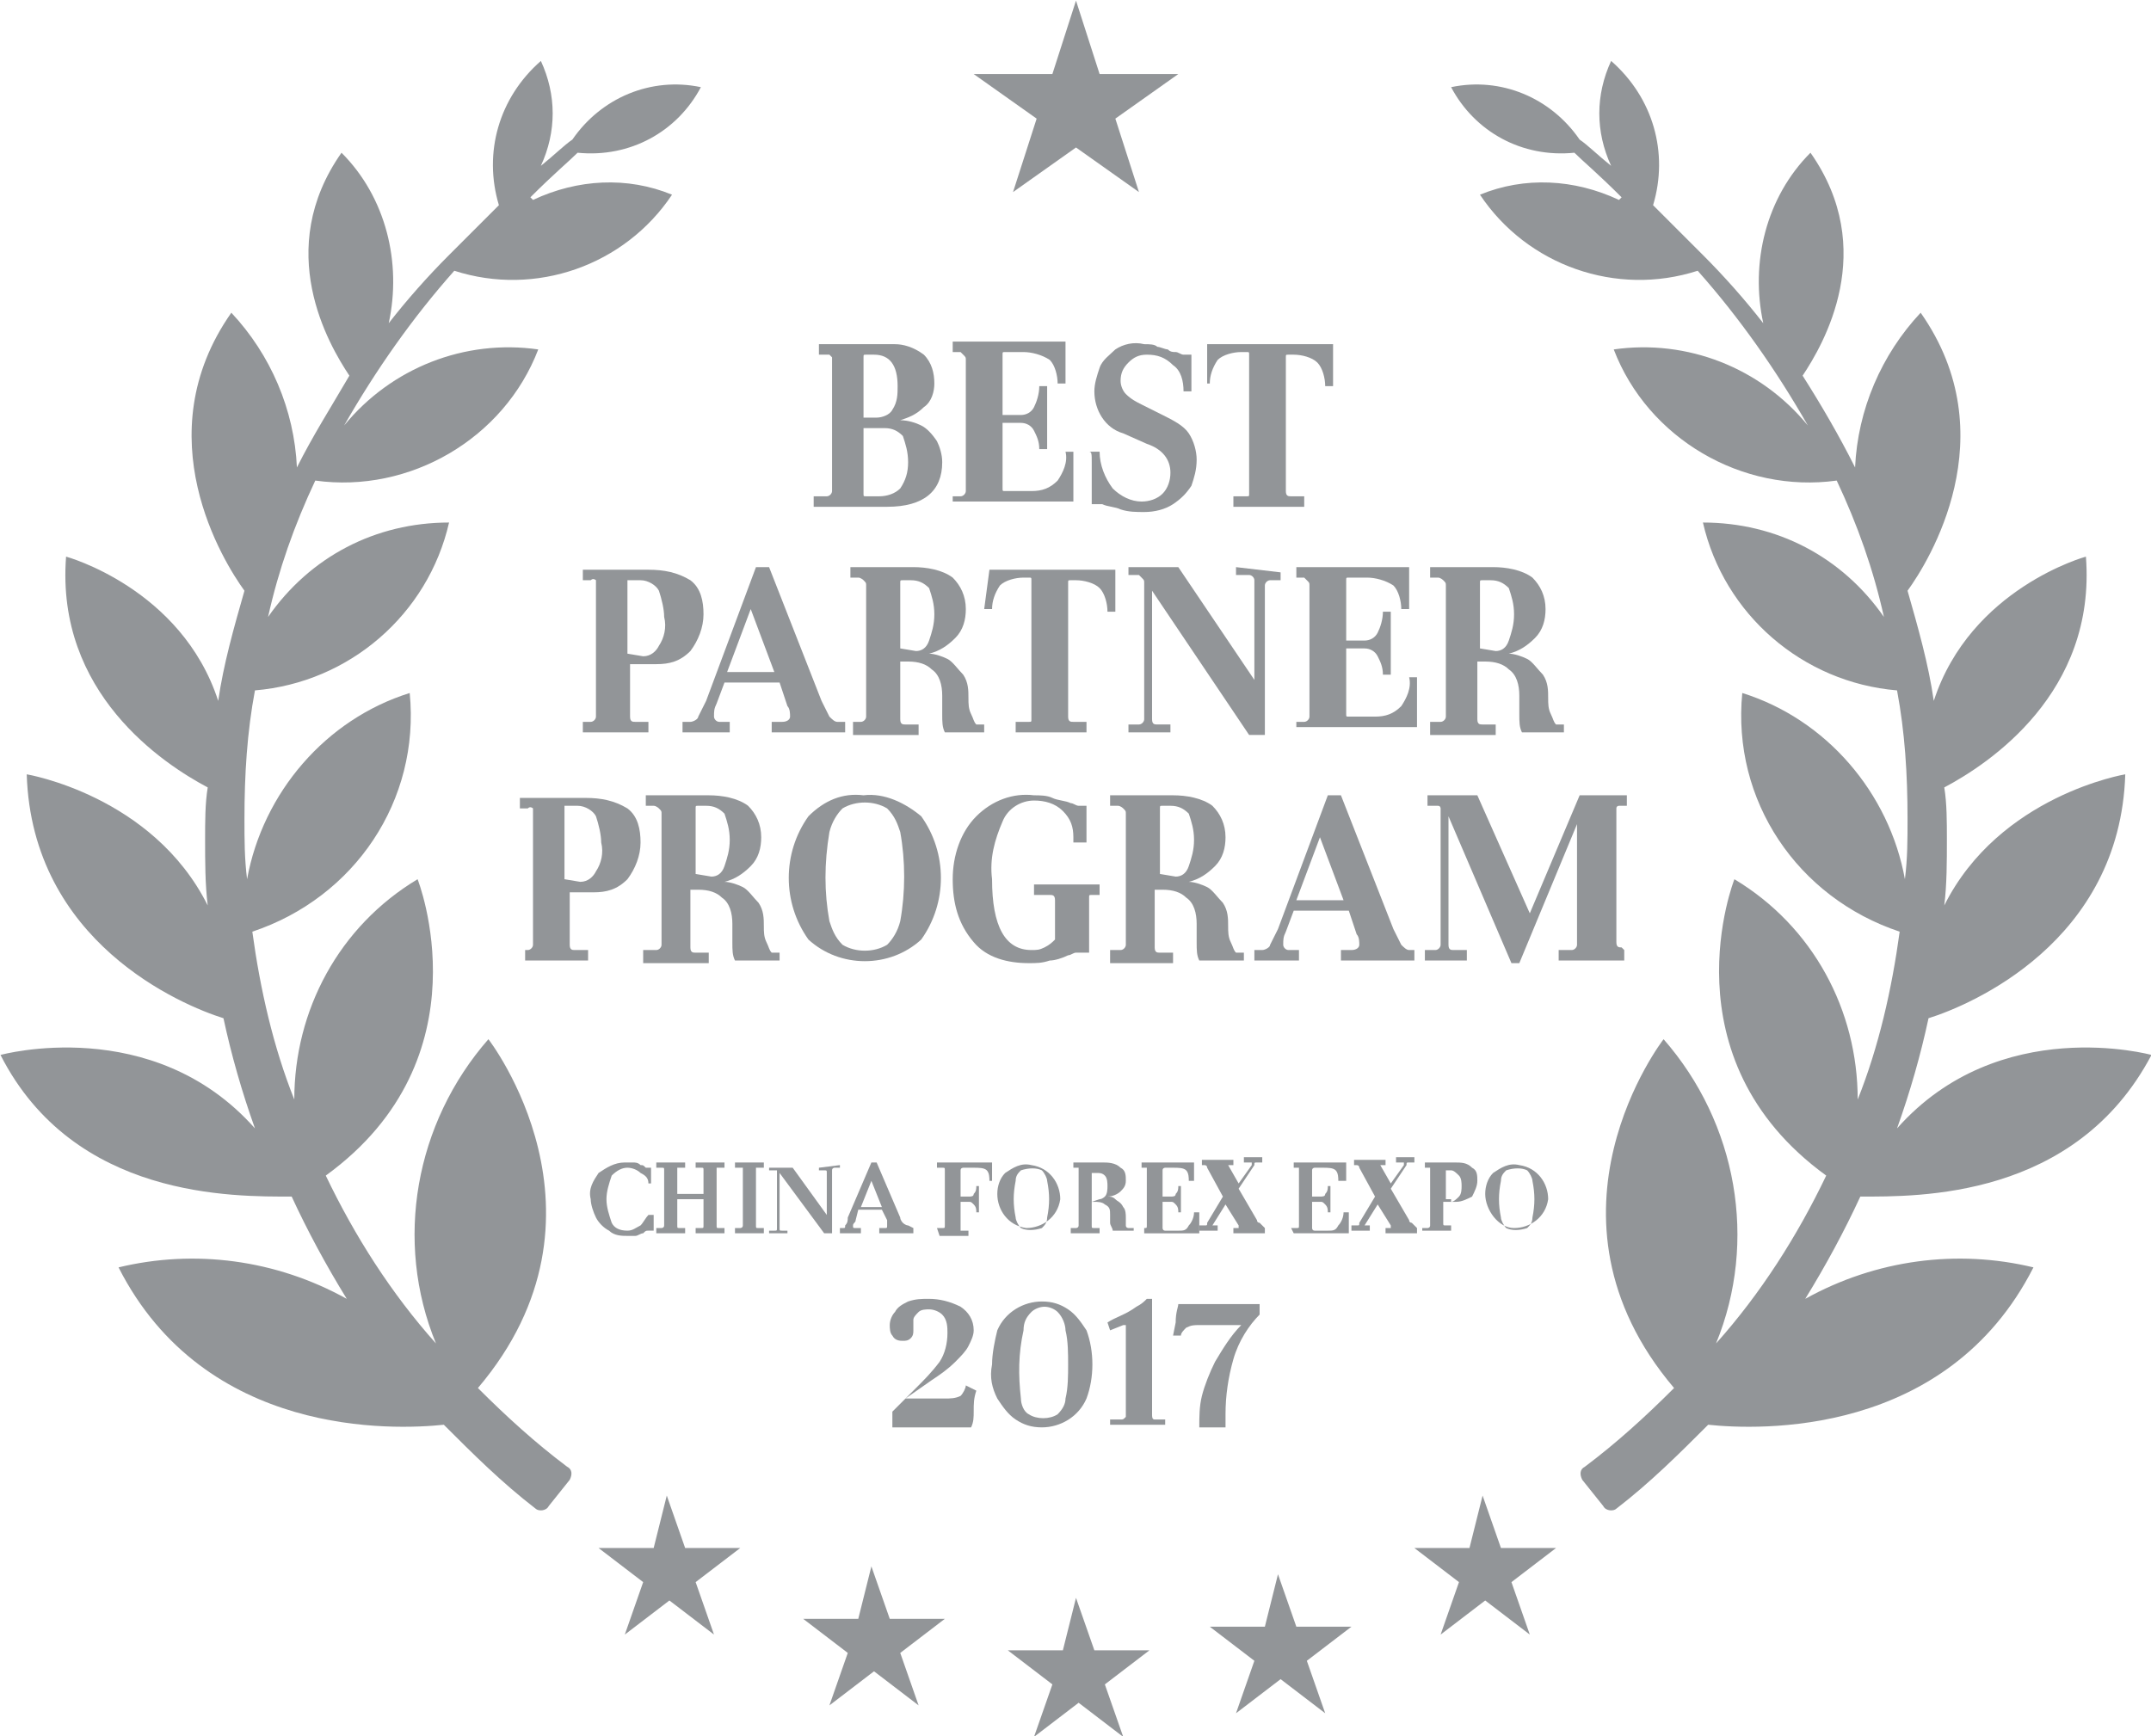 <?xml version="1.0" encoding="utf-8"?>
<!-- Generator: Adobe Illustrator 24.0.2, SVG Export Plug-In . SVG Version: 6.00 Build 0)  -->
<svg version="1.1" id="Layer_1" xmlns="http://www.w3.org/2000/svg" xmlns:xlink="http://www.w3.org/1999/xlink" x="0px" y="0px"
	 viewBox="0 0 82 66.2" enable-background="new 0 0 82 66.2" xml:space="preserve">
<g id="Group_7821" transform="translate(75.019 -2111.777)">
	<g id="Group_7816">
		<g id="Group_7815">
			<path id="Path_9851" fill="#929598" d="M-39.8,2125.3c0.3,0.3,0.4,0.7,0.4,1.1c0,0.3-0.1,0.7-0.4,0.9c-0.3,0.3-0.6,0.4-0.9,0.5
				c0.3,0,0.6,0.1,0.8,0.2c0.2,0.1,0.4,0.3,0.6,0.6c0.1,0.2,0.2,0.5,0.2,0.8c0,1.1-0.7,1.7-2.1,1.7H-44v-0.4l0.5,0
				c0.1,0,0.2-0.1,0.2-0.2v-5c0,0,0-0.1,0-0.1c0,0-0.1-0.1-0.1-0.1l-0.4,0v-0.4h2.9C-40.6,2124.9-40.2,2125-39.8,2125.3z
				 M-42,2125.3c-0.1,0-0.1,0-0.1,0.1v2.3h0.5c0.2,0,0.5-0.1,0.6-0.3c0.2-0.3,0.2-0.6,0.2-0.9c0-0.8-0.3-1.2-0.9-1.2L-42,2125.3z
				 M-42.1,2128.1v2.5c0,0.1,0,0.1,0.1,0.1c0,0,0,0,0,0h0.5c0.3,0,0.6-0.1,0.8-0.3c0.2-0.3,0.3-0.6,0.3-1c0-0.4-0.1-0.7-0.2-1
				c-0.2-0.2-0.4-0.3-0.7-0.3H-42.1z"/>
			<path id="Path_9852" fill="#929598" d="M-38.7,2130.7l0.3,0c0.1,0,0.2-0.1,0.2-0.2v-5c0-0.1,0-0.1-0.1-0.2c0,0-0.1-0.1-0.1-0.1
				l-0.3,0v-0.4h4.1c0.1,0,0.1,0,0.2,0v1.6h-0.3c0-0.3-0.1-0.7-0.3-0.9c-0.3-0.2-0.7-0.3-1-0.3h-0.7c-0.1,0-0.1,0-0.1,0.1v2.3h0.7
				c0.2,0,0.4-0.1,0.5-0.3c0.1-0.2,0.2-0.5,0.2-0.8h0.3v2.4h-0.3c0-0.3-0.1-0.5-0.2-0.7c-0.1-0.2-0.3-0.3-0.5-0.3h-0.7v2.5
				c0,0.1,0,0.1,0.1,0.1h1c0.4,0,0.7-0.1,1-0.4c0.2-0.3,0.4-0.7,0.3-1.1h0.3v1.9c-0.3,0-0.6,0-0.9,0h-3.7L-38.7,2130.7z"/>
			<path id="Path_9853" fill="#929598" d="M-33.1,2129c0,0.5,0.2,1,0.5,1.4c0.3,0.3,0.7,0.5,1.1,0.5c0.3,0,0.6-0.1,0.8-0.3
				c0.2-0.2,0.3-0.5,0.3-0.8c0-0.5-0.3-0.9-0.9-1.1l-0.9-0.4c-0.7-0.2-1.1-0.9-1.1-1.6c0-0.3,0.1-0.6,0.2-0.9
				c0.1-0.3,0.4-0.5,0.6-0.7c0.3-0.2,0.7-0.3,1.1-0.2c0.2,0,0.4,0,0.5,0.1c0.1,0,0.3,0.1,0.4,0.1c0.1,0.1,0.2,0.1,0.3,0.1
				c0.1,0,0.2,0.1,0.3,0.1c0.1,0,0.2,0,0.3,0c0,0.2,0,0.4,0,0.8c0,0.2,0,0.3,0,0.4c0,0.1,0,0.2,0,0.2h-0.3c0-0.4-0.1-0.8-0.4-1
				c-0.3-0.3-0.6-0.4-1-0.4c-0.3,0-0.5,0.1-0.7,0.3c-0.2,0.2-0.3,0.4-0.3,0.7c0,0.2,0.1,0.4,0.2,0.5c0.2,0.2,0.4,0.3,0.6,0.4
				l0.8,0.4c0.4,0.2,0.8,0.4,1,0.7c0.2,0.3,0.3,0.7,0.3,1c0,0.4-0.1,0.7-0.2,1c-0.2,0.3-0.4,0.5-0.7,0.7c-0.3,0.2-0.7,0.3-1.1,0.3
				c-0.3,0-0.6,0-0.9-0.1c-0.2-0.1-0.5-0.1-0.7-0.2c-0.1,0-0.1,0-0.2,0c-0.1,0-0.1,0-0.2,0c0-0.3,0-0.5,0-0.8c0-0.3,0-0.5,0-0.8
				s0-0.4-0.1-0.4L-33.1,2129z"/>
			<path id="Path_9854" fill="#929598" d="M-29,2124.9c0.1,0,0.3,0,0.5,0h3.9c0.1,0,0.3,0,0.4,0v1.6h-0.3c0-0.3-0.1-0.7-0.3-0.9
				c-0.2-0.2-0.6-0.3-0.9-0.3h-0.2c-0.1,0-0.1,0-0.1,0.1v5.1c0,0.2,0.1,0.2,0.2,0.2l0.5,0v0.4h-2.7v-0.4l0.5,0c0.1,0,0.1,0,0.1-0.1
				c0-0.1,0-0.1,0-0.2v-5.1c0-0.1,0-0.1-0.1-0.1h-0.2c-0.3,0-0.7,0.1-0.9,0.3c-0.2,0.3-0.3,0.6-0.3,0.9H-29L-29,2124.9z"/>
			<path id="Path_9855" fill="#929598" d="M-52.8,2139.3l0.3,0h0c0.1,0,0.2-0.1,0.2-0.2v-5c0-0.1,0-0.1,0-0.2c0,0-0.1-0.1-0.2,0
				l-0.3,0v-0.4h2.5c0.6,0,1.1,0.1,1.6,0.4c0.4,0.3,0.5,0.8,0.5,1.3c0,0.5-0.2,1-0.5,1.4c-0.4,0.4-0.8,0.5-1.3,0.5H-51v2
				c0,0.2,0.1,0.2,0.2,0.2l0.5,0v0.4h-2.5V2139.3z M-50.5,2136.8c0.3,0,0.5-0.2,0.6-0.4c0.2-0.3,0.3-0.7,0.2-1.1
				c0-0.3-0.1-0.7-0.2-1c-0.1-0.2-0.4-0.4-0.7-0.4h-0.4c0,0-0.1,0-0.1,0c0,0,0,0.1,0,0.1v2.7L-50.5,2136.8z"/>
			<path id="Path_9856" fill="#929598" d="M-42.8,2139.3v0.4h-2.8v-0.4l0.4,0c0.2,0,0.3-0.1,0.3-0.2c0-0.1,0-0.3-0.1-0.4l-0.3-0.9
				h-2.1l-0.3,0.8c-0.1,0.2-0.1,0.3-0.1,0.5c0,0.1,0.1,0.2,0.2,0.2l0.4,0v0.4H-49v-0.4l0.3,0h0c0.1,0,0.3-0.1,0.3-0.2
				c0.1-0.2,0.2-0.4,0.3-0.6l1.9-5.1h0.5l2,5.1c0.1,0.2,0.2,0.4,0.3,0.6c0.1,0.1,0.2,0.2,0.3,0.2h0L-42.8,2139.3z M-47.3,2137.4h1.8
				l-0.9-2.4L-47.3,2137.4z"/>
			<path id="Path_9857" fill="#929598" d="M-42.5,2139.3l0.3,0h0c0.1,0,0.2-0.1,0.2-0.2v-5c0-0.1,0-0.1-0.1-0.2c0,0-0.1-0.1-0.2-0.1
				l-0.3,0v-0.4h2.4c0.5,0,1.1,0.1,1.5,0.4c0.3,0.3,0.5,0.7,0.5,1.2c0,0.4-0.1,0.8-0.4,1.1c-0.3,0.3-0.6,0.5-1,0.6
				c0.2,0,0.5,0.1,0.7,0.2c0.2,0.1,0.4,0.4,0.6,0.6c0.2,0.3,0.2,0.6,0.2,0.9c0,0.2,0,0.4,0.1,0.6c0.1,0.2,0.1,0.3,0.2,0.4
				c0,0,0.1,0,0.1,0c0.1,0,0.1,0,0.2,0v0.3H-39c-0.1-0.2-0.1-0.4-0.1-0.7c0-0.2,0-0.3,0-0.4v-0.3c0-0.4-0.1-0.8-0.4-1
				c-0.2-0.2-0.5-0.3-0.9-0.3h-0.3v2.2c0,0.2,0.1,0.2,0.2,0.2l0.5,0v0.4h-2.5L-42.5,2139.3z M-40.1,2136.6c0.2,0,0.4-0.1,0.5-0.4
				c0.1-0.3,0.2-0.6,0.2-1c0-0.4-0.1-0.7-0.2-1c-0.2-0.2-0.4-0.3-0.7-0.3h-0.3c-0.1,0-0.1,0-0.1,0.1v2.5L-40.1,2136.6z"/>
			<path id="Path_9858" fill="#929598" d="M-37.3,2133.5c0.2,0,0.3,0,0.5,0h3.9c0.1,0,0.3,0,0.4,0v1.6h-0.3c0-0.3-0.1-0.7-0.3-0.9
				c-0.2-0.2-0.6-0.3-0.9-0.3h-0.2c-0.1,0-0.1,0-0.1,0.1v5.1c0,0.2,0.1,0.2,0.2,0.2l0.5,0v0.4h-2.7v-0.4l0.5,0c0.1,0,0.1,0,0.1-0.1
				c0-0.1,0-0.1,0-0.2v-5.1c0-0.1,0-0.1-0.1-0.1h-0.2c-0.3,0-0.7,0.1-0.9,0.3c-0.2,0.3-0.3,0.6-0.3,0.9h-0.3L-37.3,2133.5z"/>
			<path id="Path_9859" fill="#929598" d="M-26.2,2133.6v0.3l-0.4,0h0c-0.1,0-0.2,0.1-0.2,0.2v5.7h-0.6l-3.7-5.5v4.9
				c0,0.2,0.1,0.2,0.2,0.2l0.5,0v0.3H-32v-0.3l0.4,0c0.1,0,0.2-0.1,0.2-0.2v-5.2c0-0.1,0-0.1-0.1-0.2c0,0-0.1-0.1-0.1-0.1l-0.4,0
				v-0.3h1.9l2.9,4.3v-3.8c0-0.1-0.1-0.2-0.2-0.2h0l-0.5,0v-0.3L-26.2,2133.6z"/>
			<path id="Path_9860" fill="#929598" d="M-25.6,2139.3l0.3,0c0.1,0,0.2-0.1,0.2-0.2v-5c0-0.1,0-0.1-0.1-0.2c0,0-0.1-0.1-0.1-0.1
				l-0.3,0v-0.4h4.1c0.1,0,0.1,0,0.2,0v1.6h-0.3c0-0.3-0.1-0.7-0.3-0.9c-0.3-0.2-0.7-0.3-1-0.3h-0.7c-0.1,0-0.1,0-0.1,0.1v2.3h0.7
				c0.2,0,0.4-0.1,0.5-0.3c0.1-0.2,0.2-0.5,0.2-0.8h0.3v2.4h-0.3c0-0.3-0.1-0.5-0.2-0.7c-0.1-0.2-0.3-0.3-0.5-0.3h-0.7v2.5
				c0,0.1,0,0.1,0.1,0.1h1c0.4,0,0.7-0.1,1-0.4c0.2-0.3,0.4-0.7,0.3-1.1h0.3v1.9c-0.3,0-0.6,0-0.9,0h-3.7V2139.3z"/>
			<path id="Path_9861" fill="#929598" d="M-20.4,2139.3l0.3,0h0c0.1,0,0.2-0.1,0.2-0.2v-5c0-0.1,0-0.1-0.1-0.2c0,0-0.1-0.1-0.2-0.1
				l-0.3,0v-0.4h2.4c0.5,0,1.1,0.1,1.5,0.4c0.3,0.3,0.5,0.7,0.5,1.2c0,0.4-0.1,0.8-0.4,1.1c-0.3,0.3-0.6,0.5-1,0.6
				c0.2,0,0.5,0.1,0.7,0.2c0.2,0.1,0.4,0.4,0.6,0.6c0.2,0.3,0.2,0.6,0.2,0.9c0,0.2,0,0.4,0.1,0.6c0.1,0.2,0.1,0.3,0.2,0.4
				c0,0,0.1,0,0.1,0c0.1,0,0.1,0,0.2,0v0.3H-17c-0.1-0.2-0.1-0.4-0.1-0.7c0-0.2,0-0.3,0-0.4v-0.3c0-0.4-0.1-0.8-0.4-1
				c-0.2-0.2-0.5-0.3-0.9-0.3h-0.3v2.2c0,0.2,0.1,0.2,0.2,0.2l0.5,0v0.4h-2.5V2139.3z M-18,2136.6c0.2,0,0.4-0.1,0.5-0.4
				c0.1-0.3,0.2-0.6,0.2-1c0-0.4-0.1-0.7-0.2-1c-0.2-0.2-0.4-0.3-0.7-0.3h-0.3c-0.1,0-0.1,0-0.1,0.1v2.5L-18,2136.6z"/>
			<path id="Path_9862" fill="#929598" d="M-55.2,2148l0.3,0h0c0.1,0,0.2-0.1,0.2-0.2v-5c0-0.1,0-0.1,0-0.2c0,0-0.1-0.1-0.2,0
				l-0.3,0v-0.4h2.5c0.6,0,1.1,0.1,1.6,0.4c0.4,0.3,0.5,0.8,0.5,1.3c0,0.5-0.2,1-0.5,1.4c-0.4,0.4-0.8,0.5-1.3,0.5h-0.9v2
				c0,0.2,0.1,0.2,0.2,0.2l0.5,0v0.4h-2.4V2148z M-52.9,2145.4c0.3,0,0.5-0.2,0.6-0.4c0.2-0.3,0.3-0.7,0.2-1.1c0-0.3-0.1-0.7-0.2-1
				c-0.1-0.2-0.4-0.4-0.7-0.4h-0.4c0,0-0.1,0-0.1,0c0,0,0,0.1,0,0.1v2.7L-52.9,2145.4z"/>
			<path id="Path_9863" fill="#929598" d="M-50.3,2148l0.3,0h0c0.1,0,0.2-0.1,0.2-0.2v-5c0-0.1,0-0.1-0.1-0.2c0,0-0.1-0.1-0.2-0.1
				l-0.3,0v-0.4h2.4c0.5,0,1.1,0.1,1.5,0.4c0.3,0.3,0.5,0.7,0.5,1.2c0,0.4-0.1,0.8-0.4,1.1c-0.3,0.3-0.6,0.5-1,0.6
				c0.2,0,0.5,0.1,0.7,0.2c0.2,0.1,0.4,0.4,0.6,0.6c0.2,0.3,0.2,0.6,0.2,0.9c0,0.2,0,0.4,0.1,0.6c0.1,0.2,0.1,0.3,0.2,0.4
				c0,0,0.1,0,0.1,0c0.1,0,0.1,0,0.2,0v0.3h-1.7c-0.1-0.2-0.1-0.4-0.1-0.7c0-0.2,0-0.3,0-0.4v-0.3c0-0.4-0.1-0.8-0.4-1
				c-0.2-0.2-0.5-0.3-0.9-0.3h-0.3v2.2c0,0.2,0.1,0.2,0.2,0.2l0.5,0v0.4h-2.5V2148z M-47.9,2145.2c0.2,0,0.4-0.1,0.5-0.4
				c0.1-0.3,0.2-0.6,0.2-1c0-0.4-0.1-0.7-0.2-1c-0.2-0.2-0.4-0.3-0.7-0.3h-0.3c-0.1,0-0.1,0-0.1,0.1v2.5L-47.9,2145.2z"/>
			<path id="Path_9864" fill="#929598" d="M-44.2,2142.9c0.6-0.6,1.3-0.9,2.1-0.8c0.8-0.1,1.6,0.3,2.2,0.8c1,1.4,1,3.3,0,4.7
				c-1.2,1.1-3.1,1.1-4.3,0C-45.2,2146.2-45.2,2144.3-44.2,2142.9L-44.2,2142.9z M-43.4,2146.9c0.1,0.3,0.2,0.6,0.5,0.9
				c0.5,0.3,1.2,0.3,1.7,0c0.2-0.2,0.4-0.5,0.5-0.9c0.2-1.1,0.2-2.3,0-3.4c-0.1-0.3-0.2-0.6-0.5-0.9c-0.5-0.3-1.2-0.3-1.7,0
				c-0.2,0.2-0.4,0.5-0.5,0.9C-43.6,2144.7-43.6,2145.8-43.4,2146.9z"/>
			<path id="Path_9865" fill="#929598" d="M-37.8,2142.9c0.6-0.6,1.4-0.9,2.2-0.8c0.2,0,0.5,0,0.7,0.1c0.2,0.1,0.5,0.1,0.7,0.2
				c0.1,0,0.2,0.1,0.3,0.1c0.1,0,0.2,0,0.3,0c0,0.2,0,0.4,0,0.6c0,0.1,0,0.4,0,0.8h-0.5c0-0.1,0-0.1,0-0.2c0-0.4-0.1-0.7-0.4-1
				c-0.3-0.3-0.7-0.4-1.1-0.4c-0.5,0-1,0.3-1.2,0.8c-0.3,0.7-0.5,1.4-0.4,2.2c0,1.8,0.5,2.7,1.5,2.7c0.2,0,0.3,0,0.5-0.1
				c0.2-0.1,0.3-0.2,0.4-0.3v-1.5c0-0.2-0.1-0.2-0.2-0.2l-0.6,0v-0.4h2.5v0.4l-0.3,0c-0.1,0-0.1,0-0.1,0.1c0,0,0,0.1,0,0.2v1.9
				c-0.1,0-0.1,0-0.2,0c-0.1,0-0.2,0-0.3,0c-0.1,0-0.2,0.1-0.3,0.1c-0.2,0.1-0.5,0.2-0.7,0.2c-0.3,0.1-0.5,0.1-0.8,0.1
				c-0.8,0-1.6-0.2-2.1-0.8c-0.6-0.7-0.8-1.5-0.8-2.4C-38.7,2144.4-38.4,2143.5-37.8,2142.9z"/>
			<path id="Path_9866" fill="#929598" d="M-32.6,2148l0.3,0h0c0.1,0,0.2-0.1,0.2-0.2v-5c0-0.1,0-0.1-0.1-0.2c0,0-0.1-0.1-0.2-0.1
				l-0.3,0v-0.4h2.4c0.5,0,1.1,0.1,1.5,0.4c0.3,0.3,0.5,0.7,0.5,1.2c0,0.4-0.1,0.8-0.4,1.1c-0.3,0.3-0.6,0.5-1,0.6
				c0.2,0,0.5,0.1,0.7,0.2c0.2,0.1,0.4,0.4,0.6,0.6c0.2,0.3,0.2,0.6,0.2,0.9c0,0.2,0,0.4,0.1,0.6c0.1,0.2,0.1,0.3,0.2,0.4
				c0,0,0.1,0,0.1,0c0.1,0,0.1,0,0.2,0v0.3h-1.7c-0.1-0.2-0.1-0.4-0.1-0.7c0-0.2,0-0.3,0-0.4v-0.3c0-0.4-0.1-0.8-0.4-1
				c-0.2-0.2-0.5-0.3-0.9-0.3h-0.3v2.2c0,0.2,0.1,0.2,0.2,0.2l0.5,0v0.4h-2.4V2148z M-30.2,2145.2c0.2,0,0.4-0.1,0.5-0.4
				c0.1-0.3,0.2-0.6,0.2-1c0-0.4-0.1-0.7-0.2-1c-0.2-0.2-0.4-0.3-0.7-0.3h-0.3c-0.1,0-0.1,0-0.1,0.1v2.5L-30.2,2145.2z"/>
			<path id="Path_9867" fill="#929598" d="M-21.1,2148v0.4h-2.8v-0.4l0.4,0c0.2,0,0.3-0.1,0.3-0.2c0-0.1,0-0.3-0.1-0.4l-0.3-0.9
				h-2.1l-0.3,0.8c-0.1,0.2-0.1,0.3-0.1,0.5c0,0.1,0.1,0.2,0.2,0.2l0.4,0v0.4h-1.7v-0.4l0.3,0h0c0.1,0,0.3-0.1,0.3-0.2
				c0.1-0.2,0.2-0.4,0.3-0.6l1.9-5.1h0.5l2,5.1c0.1,0.2,0.2,0.4,0.3,0.6c0.1,0.1,0.2,0.2,0.3,0.2h0L-21.1,2148z M-25.6,2146.1h1.8
				l-0.9-2.4L-25.6,2146.1z"/>
			<path id="Path_9868" fill="#929598" d="M-13.1,2148v0.4h-2.5v-0.4l0.5,0c0.1,0,0.2-0.1,0.2-0.2v-4.6l-2.2,5.3h-0.3l-2.4-5.6v4.9
				c0,0.2,0.1,0.2,0.2,0.2l0.5,0v0.4h-1.6v-0.4l0.4,0c0.1,0,0.2-0.1,0.2-0.2v-5.2c0,0,0-0.1-0.1-0.1l-0.4,0v-0.4h1.9l2,4.5l1.9-4.5
				h1.8v0.4l-0.3,0h0c0,0-0.1,0-0.1,0.1c0,0,0,0.1,0,0.1v5c0,0.2,0.1,0.2,0.2,0.2L-13.1,2148z"/>
		</g>
	</g>
	<g id="Group_7818">
		<g id="Group_7817">
			<path id="Path_9869" fill="#929598" d="M-41.8,2171.5l0.7,2h2.1l-1.7,1.3l0.7,2l-1.7-1.3l-1.7,1.3l0.7-2l-1.7-1.3h2.1
				L-41.8,2171.5z"/>
			<path id="Path_9870" fill="#929598" d="M-49.6,2168.8l0.7,2h2.1l-1.7,1.3l0.7,2l-1.7-1.3l-1.7,1.3l0.7-2l-1.7-1.3h2.1
				L-49.6,2168.8z"/>
			<path id="Path_9871" fill="#929598" d="M-34,2172.7l0.7,2h2.1l-1.7,1.3l0.7,2l-1.7-1.3l-1.7,1.3l0.7-2l-1.7-1.3h2.1L-34,2172.7z"
				/>
			<path id="Path_9872" fill="#929598" d="M-26.3,2171.8l0.7,2h2.1l-1.7,1.3l0.7,2l-1.7-1.3l-1.7,1.3l0.7-2l-1.7-1.3h2.1
				L-26.3,2171.8z"/>
			<path id="Path_9873" fill="#929598" d="M-18.5,2168.8l0.7,2h2.1l-1.7,1.3l0.7,2l-1.7-1.3l-1.7,1.3l0.7-2l-1.7-1.3h2.1
				L-18.5,2168.8z"/>
		</g>
	</g>
	<path id="Path_9874" fill="#929598" d="M7,2152c0,0-5.8-1.6-9.7,2.8c0.5-1.4,0.9-2.8,1.2-4.2c1.6-0.5,7.3-2.9,7.5-9.3
		c0,0-4.8,0.8-6.9,5c0.1-0.8,0.1-1.7,0.1-2.5c0-0.7,0-1.4-0.1-2c1.7-0.9,5.8-3.6,5.4-8.8c0,0-4.4,1.2-5.8,5.5
		c-0.2-1.4-0.6-2.8-1-4.2c0.8-1.1,3.8-5.9,0.5-10.6c-1.5,1.6-2.4,3.7-2.5,5.9c-0.6-1.2-1.3-2.4-2-3.5c0.8-1.2,2.9-4.8,0.3-8.5
		c-1.7,1.7-2.3,4.2-1.8,6.5c-0.7-0.9-1.5-1.8-2.3-2.6c0,0-0.9-0.9-1.9-1.9c0.6-2,0-4.1-1.6-5.5c-0.6,1.3-0.6,2.7,0,4
		c-0.5-0.4-0.9-0.8-1.2-1c-1.1-1.6-3-2.4-4.9-2c0.9,1.7,2.7,2.7,4.7,2.5c0.3,0.3,0.9,0.8,1.8,1.7l-0.1,0.1c-1.7-0.8-3.6-0.9-5.3-0.2
		c1.8,2.7,5.2,3.9,8.3,2.9c1.6,1.8,3,3.8,4.2,5.9c-1.8-2.2-4.6-3.3-7.4-2.9c1.3,3.4,4.9,5.5,8.5,5c0.8,1.7,1.4,3.4,1.8,5.2
		c-1.6-2.3-4.1-3.6-6.9-3.6c0.8,3.5,3.8,6.1,7.4,6.4c0.3,1.6,0.4,3.2,0.4,4.9c0,0.8,0,1.5-0.1,2.3c-0.6-3.3-3-6.1-6.2-7.1
		c-0.4,4.1,2.1,7.8,6,9.1c-0.3,2.2-0.8,4.4-1.6,6.4c0-3.4-1.7-6.6-4.7-8.4c0,0-2.7,6.8,3.5,11.3c-1.1,2.3-2.5,4.5-4.2,6.4
		c1.6-3.9,0.8-8.4-2-11.6c0,0-5.2,6.7,0.4,13.3c-1.1,1.1-2.2,2.1-3.4,3c-0.2,0.1-0.2,0.3-0.1,0.5c0,0,0,0,0,0l0.8,1
		c0.1,0.2,0.4,0.2,0.5,0.1c1.3-1,2.4-2.1,3.5-3.2c1.9,0.2,9.1,0.5,12.4-6c-2.9-0.7-6-0.3-8.7,1.2c0.8-1.3,1.5-2.6,2.1-3.9
		C-1.9,2157.4,4.1,2157.5,7,2152z"/>
	<path id="Path_9875" fill="#929598" d="M-75,2152c0,0,5.8-1.6,9.7,2.8c-0.5-1.4-0.9-2.8-1.2-4.2c-1.6-0.5-7.3-2.9-7.5-9.3
		c0,0,4.8,0.8,6.9,5c-0.1-0.8-0.1-1.7-0.1-2.5c0-0.7,0-1.4,0.1-2c-1.7-0.9-5.8-3.6-5.4-8.8c0,0,4.4,1.2,5.8,5.5
		c0.2-1.4,0.6-2.8,1-4.2c-0.8-1.1-3.8-5.9-0.5-10.6c1.5,1.6,2.4,3.7,2.5,5.9c0.6-1.2,1.3-2.3,2-3.5c-0.8-1.2-2.9-4.8-0.3-8.5
		c1.7,1.7,2.3,4.2,1.8,6.5c0.7-0.9,1.5-1.8,2.3-2.6c0,0,0.9-0.9,1.9-1.9c-0.6-2,0-4.1,1.6-5.5c0.6,1.3,0.6,2.7,0,4
		c0.5-0.4,0.9-0.8,1.2-1c1.1-1.6,3-2.4,4.9-2c-0.9,1.7-2.7,2.7-4.7,2.5c-0.3,0.3-0.9,0.8-1.8,1.7l0.1,0.1c1.7-0.8,3.6-0.9,5.3-0.2
		c-1.8,2.7-5.2,3.9-8.3,2.9c-1.6,1.8-3,3.8-4.2,5.9c1.8-2.2,4.6-3.3,7.4-2.9c-1.3,3.4-4.9,5.5-8.5,5c-0.8,1.7-1.4,3.4-1.8,5.2
		c1.6-2.3,4.1-3.6,6.9-3.6c-0.8,3.5-3.8,6.1-7.4,6.4c-0.3,1.6-0.4,3.2-0.4,4.9c0,0.8,0,1.5,0.1,2.3c0.6-3.3,3-6.1,6.2-7.1
		c0.4,4.1-2.1,7.8-6,9.1c0.3,2.2,0.8,4.4,1.6,6.4c0-3.4,1.7-6.6,4.7-8.4c0,0,2.7,6.8-3.5,11.3c1.1,2.3,2.5,4.5,4.2,6.4
		c-1.6-3.9-0.8-8.4,2-11.6c0,0,5.2,6.7-0.4,13.3c1.1,1.1,2.2,2.1,3.4,3c0.2,0.1,0.2,0.3,0.1,0.5c0,0,0,0,0,0l-0.8,1
		c-0.1,0.2-0.4,0.2-0.5,0.1c-1.3-1-2.4-2.1-3.5-3.2c-1.9,0.2-9.1,0.5-12.4-6c2.9-0.7,6-0.3,8.7,1.2c-0.8-1.3-1.5-2.6-2.1-3.9
		C-66.1,2157.4-72.2,2157.5-75,2152z"/>
	<path id="Path_9876" fill="#929598" d="M-34,2111.8l0.9,2.8h3l-2.4,1.7l0.9,2.8l-2.4-1.7l-2.4,1.7l0.9-2.8l-2.4-1.7h3L-34,2111.8z"
		/>
	<g id="Group_7820">
		<g id="Group_7819">
			<path id="Path_9877" fill="#929598" d="M-52.2,2156.5c0.3-0.2,0.6-0.4,1-0.4c0.1,0,0.2,0,0.3,0c0.1,0,0.2,0,0.3,0.1
				c0.1,0,0.1,0,0.2,0.1c0.1,0,0.1,0,0.2,0c0,0.1,0,0.2,0,0.3c0,0.1,0,0.1,0,0.2c0,0,0,0.1,0,0.1h-0.1c0-0.2-0.1-0.3-0.3-0.4
				c-0.1-0.1-0.3-0.2-0.5-0.2c-0.2,0-0.4,0.1-0.6,0.3c-0.1,0.3-0.2,0.6-0.2,0.9c0,0.3,0.1,0.6,0.2,0.9c0.1,0.2,0.3,0.3,0.6,0.3
				c0.2,0,0.3-0.1,0.5-0.2c0.1-0.1,0.2-0.3,0.3-0.4h0.2c0,0.1,0,0.2,0,0.4c0,0.1,0,0.1,0,0.2h0c-0.1,0-0.1,0-0.2,0
				c-0.1,0-0.1,0-0.2,0.1c-0.1,0-0.2,0.1-0.3,0.1c-0.1,0-0.2,0-0.3,0c-0.2,0-0.5,0-0.7-0.2c-0.2-0.1-0.4-0.3-0.5-0.5
				c-0.1-0.2-0.2-0.5-0.2-0.7C-52.6,2157.1-52.4,2156.8-52.2,2156.5z"/>
			<path id="Path_9878" fill="#929598" d="M-50,2158.6l0.2,0h0c0,0,0.1,0,0.1-0.1v-2.1c0-0.1,0-0.1-0.1-0.1l-0.2,0v-0.2h1.1v0.2
				l-0.2,0h0c0,0,0,0-0.1,0c0,0,0,0,0,0.1v0.9h1v-0.9c0-0.1,0-0.1-0.1-0.1l-0.2,0v-0.2h1.1v0.2l-0.2,0h0c0,0,0,0-0.1,0
				c0,0,0,0,0,0.1v2.1c0,0.1,0,0.1,0.1,0.1l0.2,0v0.2h-1.1v-0.2l0.2,0c0.1,0,0.1,0,0.1-0.1v-1h-1v1c0,0.1,0,0.1,0.1,0.1l0.2,0v0.2
				H-50L-50,2158.6z"/>
			<path id="Path_9879" fill="#929598" d="M-47,2158.6l0.2,0h0c0,0,0.1,0,0.1-0.1v-2.1c0,0,0,0,0-0.1c0,0,0,0-0.1,0l-0.2,0v-0.2h1.1
				v0.2l-0.2,0h0c0,0,0,0-0.1,0c0,0,0,0,0,0.1v2.1c0,0.1,0,0.1,0.1,0.1l0.2,0v0.2H-47V2158.6z"/>
			<path id="Path_9880" fill="#929598" d="M-43,2156.2v0.1l-0.2,0h0c0,0-0.1,0-0.1,0.1v2.4h-0.3l-1.7-2.3v2.1c0,0.1,0,0.1,0.1,0.1
				l0.2,0v0.1h-0.7v-0.1l0.2,0c0.1,0,0.1,0,0.1-0.1v-2.1c0,0,0,0,0-0.1c0,0,0,0-0.1,0l-0.2,0v-0.1h0.9l1.3,1.8v-1.6
				c0-0.1,0-0.1-0.1-0.1h0l-0.2,0v-0.1L-43,2156.2z"/>
			<path id="Path_9881" fill="#929598" d="M-40.2,2158.6v0.2h-1.3v-0.2l0.2,0c0.1,0,0.1,0,0.1-0.1c0-0.1,0-0.1,0-0.2l-0.2-0.4h-0.9
				l-0.1,0.4c0,0.1-0.1,0.1-0.1,0.2c0,0.1,0,0.1,0.1,0.1l0.2,0v0.2H-43v-0.2l0.1,0h0c0.1,0,0.1,0,0.1-0.1c0.1-0.1,0.1-0.2,0.1-0.3
				l0.9-2.1h0.2l0.9,2.1c0,0.1,0.1,0.2,0.1,0.2c0,0,0.1,0.1,0.2,0.1h0L-40.2,2158.6z M-42.2,2157.8h0.8l-0.4-1L-42.2,2157.8z"/>
			<path id="Path_9882" fill="#929598" d="M-39.3,2158.6l0.2,0c0.1,0,0.1,0,0.1-0.1v-2.1c0-0.1,0-0.1-0.1-0.1h0l-0.2,0v-0.2h2
				c0,0,0,0,0.1,0v0.7h-0.1c0-0.1,0-0.3-0.1-0.4c-0.1-0.1-0.3-0.1-0.5-0.1h-0.4c0,0-0.1,0-0.1,0.1v1h0.3c0.1,0,0.2,0,0.2-0.1
				c0.1-0.1,0.1-0.2,0.1-0.3h0.1v1h-0.1c0-0.1,0-0.2-0.1-0.3c-0.1-0.1-0.1-0.1-0.2-0.1h-0.3v1c0,0,0,0,0,0.1c0,0,0,0,0.1,0l0.2,0
				v0.2h-1.1L-39.3,2158.6z"/>
			<path id="Path_9883" fill="#929598" d="M-36.7,2156.5c0.3-0.2,0.6-0.4,1-0.3c0.7,0.1,1.1,0.7,1.1,1.3c-0.1,0.7-0.7,1.1-1.3,1.1
				c-0.7-0.1-1.1-0.7-1.1-1.3C-37,2157-36.9,2156.7-36.7,2156.5z M-36.3,2158.2c0,0.1,0.1,0.3,0.2,0.4c0.2,0.1,0.5,0.1,0.8,0
				c0.1-0.1,0.2-0.2,0.2-0.4c0.1-0.5,0.1-0.9,0-1.4c0-0.1-0.1-0.3-0.2-0.4c-0.2-0.1-0.5-0.1-0.8,0c-0.1,0.1-0.2,0.2-0.2,0.4
				C-36.4,2157.3-36.4,2157.7-36.3,2158.2z"/>
			<path id="Path_9884" fill="#929598" d="M-34.2,2158.6l0.2,0h0c0,0,0.1,0,0.1-0.1v-2.1c0,0,0,0,0-0.1c0,0,0,0-0.1,0l-0.1,0v-0.2
				h1.1c0.2,0,0.5,0,0.7,0.2c0.2,0.1,0.2,0.3,0.2,0.5c0,0.2-0.1,0.3-0.2,0.4c-0.1,0.1-0.3,0.2-0.5,0.2c0.1,0,0.2,0,0.3,0.1
				c0.1,0.1,0.2,0.1,0.3,0.3c0.1,0.1,0.1,0.3,0.1,0.4c0,0.1,0,0.2,0,0.3c0,0.1,0.1,0.1,0.1,0.1c0,0,0,0,0.1,0c0,0,0,0,0.1,0v0.1
				h-0.8c0-0.1-0.1-0.2-0.1-0.3c0-0.1,0-0.1,0-0.2v-0.1c0-0.2,0-0.3-0.2-0.4c-0.1-0.1-0.3-0.1-0.4-0.1h-0.1v0.9c0,0.1,0,0.1,0.1,0.1
				l0.2,0v0.2h-1.1L-34.2,2158.6z M-33.1,2157.5c0.1,0,0.2-0.1,0.2-0.1c0.1-0.1,0.1-0.3,0.1-0.4c0-0.1,0-0.3-0.1-0.4
				c-0.1-0.1-0.2-0.1-0.3-0.1h-0.1c0,0-0.1,0-0.1,0v1.1L-33.1,2157.5z"/>
			<path id="Path_9885" fill="#929598" d="M-31.6,2158.6l0.2,0c0.1,0,0.1,0,0.1-0.1v-2.1c0,0,0,0,0-0.1c0,0,0,0-0.1,0l-0.1,0v-0.2
				h1.9c0,0,0,0,0.1,0v0.7h-0.2c0-0.1,0-0.3-0.1-0.4c-0.1-0.1-0.3-0.1-0.5-0.1h-0.3c0,0-0.1,0-0.1,0.1v1h0.3c0.1,0,0.2,0,0.2-0.1
				c0.1-0.1,0.1-0.2,0.1-0.3h0.1v1h-0.1c0-0.1,0-0.2-0.1-0.3c-0.1-0.1-0.1-0.1-0.2-0.1h-0.3v1c0,0,0,0.1,0.1,0.1h0.5
				c0.2,0,0.3,0,0.4-0.2c0.1-0.1,0.2-0.3,0.2-0.5h0.2v0.8c-0.1,0-0.3,0-0.4,0h-1.7V2158.6z"/>
			<path id="Path_9886" fill="#929598" d="M-26.8,2158.6v0.2h-1.2v-0.2l0.2,0h0c0,0,0,0,0,0c0,0,0,0,0-0.1l-0.5-0.8l-0.5,0.8
				c0,0,0,0,0,0c0,0,0,0,0,0c0,0,0,0,0,0l0.2,0v0.2h-0.7v-0.2l0.2,0c0.1,0,0.1,0,0.1-0.1l0.6-1l-0.6-1.1c0-0.1-0.1-0.1-0.1-0.1
				l-0.1,0v-0.2h1.2v0.2l-0.2,0h0c0,0,0,0,0,0c0,0,0,0,0,0c0,0,0,0,0,0l0.4,0.7l0.5-0.7c0,0,0,0,0-0.1c0,0,0,0-0.1,0l-0.2,0v-0.2
				h0.7v0.2l-0.2,0c-0.1,0-0.1,0-0.1,0.1l-0.6,0.9l0.7,1.2c0,0.1,0.1,0.1,0.1,0.1L-26.8,2158.6z"/>
			<path id="Path_9887" fill="#929598" d="M-25.8,2158.6l0.2,0c0.1,0,0.1,0,0.1-0.1v-2.1c0,0,0,0,0-0.1c0,0,0,0-0.1,0l-0.1,0v-0.2
				h1.9c0,0,0,0,0.1,0v0.7H-24c0-0.1,0-0.3-0.1-0.4c-0.1-0.1-0.3-0.1-0.5-0.1h-0.3c0,0-0.1,0-0.1,0.1v1h0.3c0.1,0,0.2,0,0.2-0.1
				c0.1-0.1,0.1-0.2,0.1-0.3h0.1v1h-0.1c0-0.1,0-0.2-0.1-0.3c-0.1-0.1-0.1-0.1-0.2-0.1H-25v1c0,0,0,0.1,0.1,0.1h0.5
				c0.2,0,0.3,0,0.4-0.2c0.1-0.1,0.2-0.3,0.2-0.5h0.2v0.8c-0.1,0-0.3,0-0.4,0h-1.7L-25.8,2158.6z"/>
			<path id="Path_9888" fill="#929598" d="M-21,2158.6v0.2h-1.2v-0.2l0.2,0h0c0,0,0,0,0,0c0,0,0,0,0-0.1l-0.5-0.8l-0.5,0.8
				c0,0,0,0,0,0c0,0,0,0,0,0c0,0,0,0,0,0l0.2,0v0.2h-0.7v-0.2l0.2,0c0.1,0,0.1,0,0.1-0.1l0.6-1l-0.6-1.1c0-0.1-0.1-0.1-0.1-0.1
				l-0.1,0v-0.2h1.2v0.2l-0.2,0h0c0,0,0,0,0,0c0,0,0,0,0,0c0,0,0,0,0,0l0.4,0.7l0.5-0.7c0,0,0,0,0-0.1c0,0,0,0-0.1,0l-0.2,0v-0.2
				h0.7v0.2l-0.2,0c-0.1,0-0.1,0-0.1,0.1l-0.6,0.9l0.7,1.2c0,0.1,0.1,0.1,0.1,0.1L-21,2158.6z"/>
			<path id="Path_9889" fill="#929598" d="M-20.8,2158.6l0.2,0h0c0,0,0.1,0,0.1-0.1v-2.1c0,0,0-0.1,0-0.1c0,0,0,0-0.1,0l-0.1,0v-0.2
				h1.1c0.3,0,0.5,0,0.7,0.2c0.2,0.1,0.2,0.3,0.2,0.5c0,0.2-0.1,0.4-0.2,0.6c-0.2,0.1-0.4,0.2-0.6,0.2H-20v0.8c0,0.1,0,0.1,0.1,0.1
				l0.2,0v0.2h-1.1V2158.6z M-19.7,2157.6c0.1,0,0.2-0.1,0.3-0.2c0.1-0.1,0.1-0.3,0.1-0.4c0-0.1,0-0.3-0.1-0.4
				c-0.1-0.1-0.2-0.2-0.3-0.2h-0.2c0,0,0,0,0,0c0,0,0,0,0,0v1.1H-19.7z"/>
			<path id="Path_9890" fill="#929598" d="M-18.1,2156.5c0.3-0.2,0.6-0.4,1-0.3c0.7,0.1,1.1,0.7,1.1,1.3c-0.1,0.7-0.7,1.1-1.3,1.1
				s-1.1-0.7-1.1-1.3C-18.4,2157-18.3,2156.7-18.1,2156.5z M-17.8,2158.2c0,0.1,0.1,0.3,0.2,0.4c0.2,0.1,0.5,0.1,0.8,0
				c0.1-0.1,0.2-0.2,0.2-0.4c0.1-0.5,0.1-0.9,0-1.4c0-0.1-0.1-0.3-0.2-0.4c-0.2-0.1-0.5-0.1-0.8,0c-0.1,0.1-0.2,0.2-0.2,0.4
				C-17.9,2157.3-17.9,2157.7-17.8,2158.2z"/>
			<path id="Path_9891" fill="#929598" d="M-37.8,2164.8c-0.1,0.3-0.1,0.5-0.1,0.8c0,0.2,0,0.4-0.1,0.6c-0.2,0-0.3,0-0.5,0H-41
				l0-0.6l0.9-0.9c0.3-0.3,0.6-0.6,0.9-1c0.2-0.3,0.3-0.7,0.3-1.1c0-0.2,0-0.5-0.2-0.7c-0.1-0.1-0.3-0.2-0.5-0.2
				c-0.1,0-0.3,0-0.4,0.1c-0.1,0.1-0.2,0.2-0.2,0.3c0,0.1,0,0.2,0,0.2c0,0.1,0,0.2,0,0.2c0,0.1,0,0.2-0.1,0.3
				c-0.1,0.1-0.2,0.1-0.3,0.1c-0.1,0-0.3,0-0.4-0.2c-0.1-0.1-0.1-0.3-0.1-0.4c0-0.2,0.1-0.4,0.2-0.5c0.1-0.2,0.3-0.3,0.5-0.4
				c0.3-0.1,0.5-0.1,0.8-0.1c0.4,0,0.8,0.1,1.2,0.3c0.3,0.2,0.5,0.5,0.5,0.9c0,0.2-0.1,0.4-0.2,0.6c-0.1,0.2-0.3,0.4-0.5,0.6
				c-0.3,0.3-0.6,0.5-0.9,0.7l-1,0.7h1.5c0.2,0,0.4,0,0.6-0.1c0.1-0.1,0.2-0.3,0.2-0.4L-37.8,2164.8z"/>
			<path id="Path_9892" fill="#929598" d="M-37,2162.5c0.3-0.7,1-1.1,1.7-1.1c0.4,0,0.7,0.1,1,0.3c0.3,0.2,0.5,0.5,0.7,0.8
				c0.3,0.8,0.3,1.8,0,2.6c-0.3,0.7-1,1.1-1.7,1.1c-0.4,0-0.7-0.1-1-0.3c-0.3-0.2-0.5-0.5-0.7-0.8c-0.2-0.4-0.3-0.8-0.2-1.3
				C-37.2,2163.4-37.1,2162.9-37,2162.5z M-36.1,2165.1c0,0.2,0.1,0.5,0.3,0.6c0.3,0.2,0.8,0.2,1.1,0c0.2-0.2,0.3-0.4,0.3-0.6
				c0.1-0.4,0.1-0.9,0.1-1.3c0-0.4,0-0.9-0.1-1.3c0-0.2-0.1-0.5-0.3-0.7c-0.1-0.1-0.3-0.2-0.5-0.2c-0.2,0-0.4,0.1-0.5,0.2
				c-0.2,0.2-0.3,0.4-0.3,0.7C-36.2,2163.4-36.2,2164.2-36.1,2165.1L-36.1,2165.1z"/>
			<path id="Path_9893" fill="#929598" d="M-31.7,2161.6c0.2-0.1,0.3-0.2,0.4-0.3h0.2v4.4c0,0.1,0,0.2,0.1,0.2l0.4,0v0.2h-2.1v-0.2
				l0.4,0c0.1,0,0.1,0,0.2-0.1c0,0,0,0,0,0v-3.4c0,0,0-0.1,0-0.1c0,0-0.1,0-0.1,0l-0.5,0.2l-0.1-0.3
				C-32.5,2162-32.1,2161.9-31.7,2161.6z"/>
			<path id="Path_9894" fill="#929598" d="M-28,2163.6c-0.2,0.7-0.3,1.4-0.3,2.1c0,0.2,0,0.3,0,0.5h-1c0-0.4,0-0.8,0.1-1.2
				c0.1-0.4,0.3-0.9,0.5-1.3c0.3-0.5,0.6-1,1-1.4h-1.6c-0.2,0-0.3,0-0.5,0.1c-0.1,0.1-0.2,0.2-0.2,0.3h-0.3l0.1-0.5
				c0-0.4,0.1-0.6,0.1-0.7c0.3,0,0.7,0,1,0h2.1l0,0.4C-27.4,2162.3-27.8,2162.9-28,2163.6z"/>
		</g>
	</g>
</g>
</svg>
